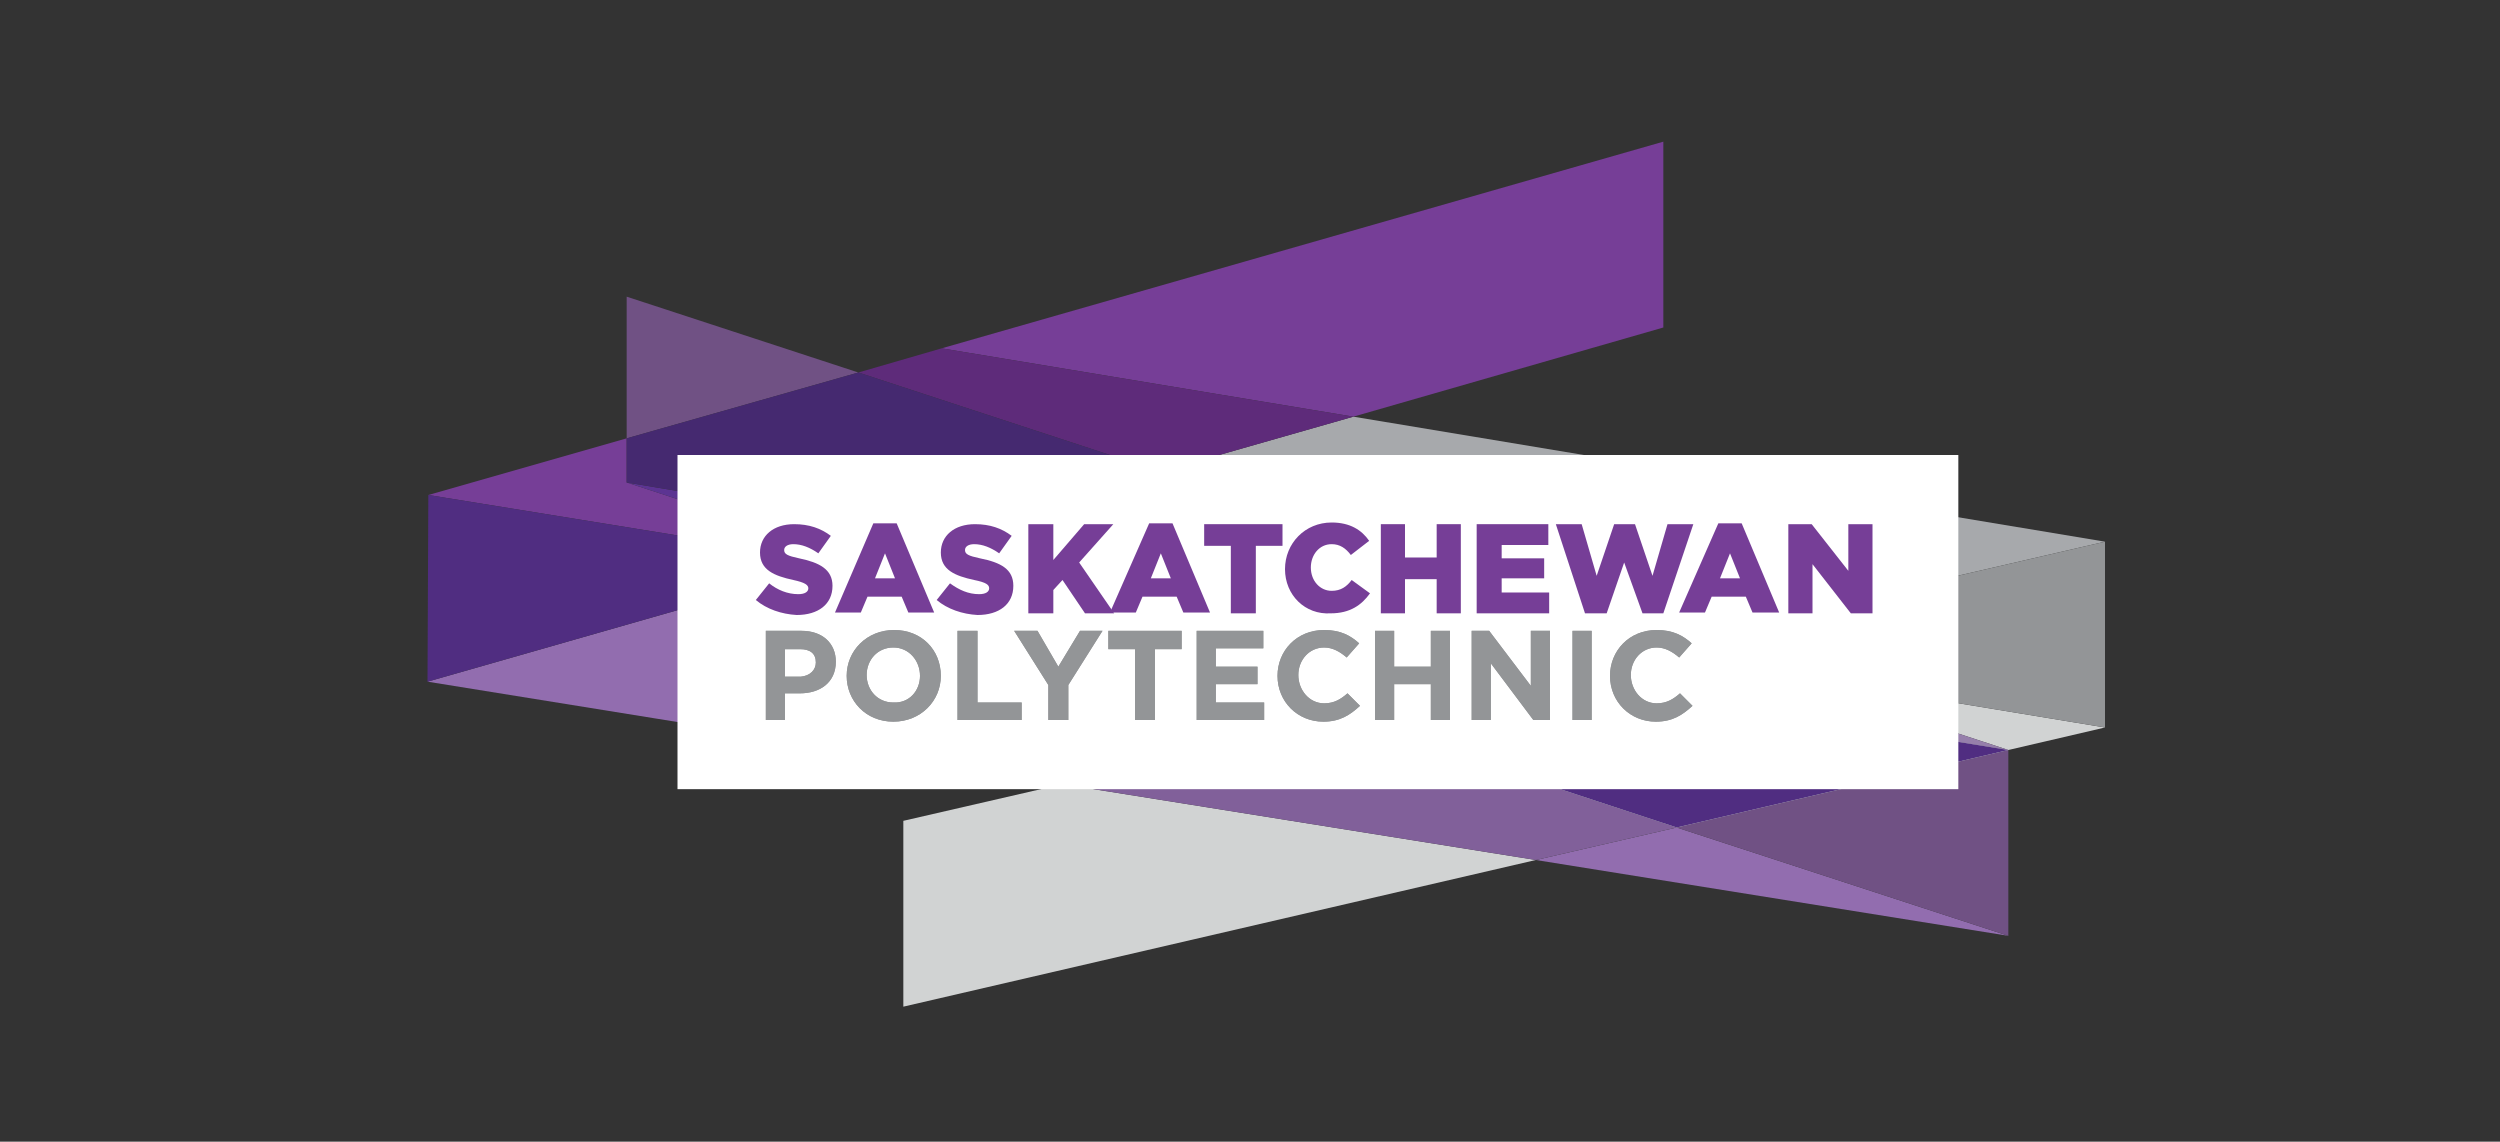 <?xml version="1.0" encoding="UTF-8"?> <svg xmlns="http://www.w3.org/2000/svg" xmlns:xlink="http://www.w3.org/1999/xlink" version="1.1" id="Layer_1" x="0px" y="0px" viewBox="0 0 300 137" style="enable-background:new 0 0 300 137;" xml:space="preserve"><rect x="0" y="0" width="300" height="137" fill="#333333" stroke="none"/> <style type="text/css"> .st0{fill:#A7A9AC;} .st1{fill:#926DAF;} .st2{fill:#AA8FC2;} .st3{fill:#967FAB;} .st4{fill:#705184;} .st5{fill:#502D81;} .st6{fill:#763E97;} .st7{fill:#5E2B7A;} .st8{fill:#5C3492;} .st9{fill:#452970;} .st10{fill:#D1D3D3;} .st11{fill:#939597;} .st12{fill:#81609A;} .st13{fill:#806D93;} .st14{fill:#FFFFFF;} </style> <g> <g> <polygon class="st0" points="201.2,76.9 252.6,65 162.4,50 139.3,56.6 "></polygon> <polygon class="st1" points="184.3,103.2 241,112.3 201.2,99.3 "></polygon> <polygon class="st1" points="107.4,68.5 101.3,67.5 51.3,81.8 127.5,94.1 161.4,86.2 "></polygon> <polygon class="st2" points="196.5,78 112.9,64.2 103,67 107.4,68.5 184.3,80.8 "></polygon> <polygon class="st3" points="201.2,76.9 139.3,56.6 112.9,64.2 196.5,78 "></polygon> <polygon class="st4" points="103,44.7 75.2,35.6 75.2,52.6 "></polygon> <polygon class="st4" points="201.2,99.3 241,112.3 241,90 "></polygon> <polygon class="st5" points="107.4,68.5 161.4,86.2 184.3,80.8 "></polygon> <polygon class="st6" points="199.6,39.3 199.6,17 113,41.8 162.4,50 "></polygon> <polygon class="st6" points="103,67 75.2,57.9 75.2,52.6 51.4,59.4 101.3,67.5 "></polygon> <polygon class="st7" points="139.3,56.6 162.4,50 113,41.8 103,44.7 "></polygon> <polygon class="st5" points="51.4,59.4 51.3,81.8 101.3,67.5 "></polygon> <polygon class="st8" points="103,67 112.9,64.2 75.2,57.9 75.2,52.6 75.2,52.6 75.2,57.9 "></polygon> <polygon class="st9" points="103,44.7 75.2,52.6 75.2,57.9 112.9,64.2 139.3,56.6 "></polygon> <polygon class="st10" points="108.4,98.5 108.4,120.8 184.3,103.2 127.5,94.1 "></polygon> <polygon class="st10" points="252.6,65 252.6,87.3 212.7,80.7 241,90 241,90 241,90 241,90 252.6,87.3 "></polygon> <polygon class="st11" points="212.7,80.7 252.6,87.3 252.6,65 201.2,76.9 "></polygon> <polygon class="st12" points="161.4,86.2 127.5,94.1 184.3,103.2 201.2,99.3 "></polygon> <polygon class="st3" points="184.3,80.8 241,90 212.7,80.7 196.5,78 "></polygon> <polygon class="st13" points="196.5,78 212.7,80.7 201.2,76.9 "></polygon> <polygon class="st14" points="161.4,86.2 201.2,99.3 241,90 241,90 241,90 184.3,80.8 "></polygon> <polygon class="st5" points="161.4,86.2 201.2,99.3 241,90 241,90 241,90 184.3,80.8 "></polygon> <rect x="81.3" y="54.6" class="st14" width="153.7" height="40.1"></rect> <path class="st6" d="M90.7,72l1.6-2c1,0.8,2.2,1.3,3.5,1.3c0.8,0,1.2-0.3,1.2-0.7v0c0-0.4-0.4-0.7-1.8-1c-2.3-0.5-4-1.2-4-3.3v0 c0-2,1.6-3.4,4.1-3.4c1.8,0,3.2,0.5,4.4,1.4l-1.5,2.1c-1-0.7-2-1.1-3-1.1c-0.7,0-1.1,0.3-1.1,0.7v0c0,0.5,0.4,0.7,1.8,1 c2.4,0.5,4,1.3,4,3.3v0c0,2.2-1.7,3.5-4.3,3.5C93.8,73.7,92,73.1,90.7,72"></path> <path class="st6" d="M104.8,62.8h2.8l4.5,10.7H109l-0.8-1.9h-4.1l-0.8,1.9h-3.1L104.8,62.8z M107.4,69.4l-1.2-3l-1.2,3H107.4z"></path> <path class="st6" d="M112.4,72l1.6-2c1.1,0.8,2.2,1.3,3.5,1.3c0.8,0,1.2-0.3,1.2-0.7v0c0-0.4-0.3-0.7-1.8-1c-2.3-0.5-4-1.2-4-3.3 v0c0-2,1.6-3.4,4.1-3.4c1.8,0,3.2,0.5,4.4,1.4l-1.5,2.1c-1-0.7-2-1.1-3-1.1c-0.7,0-1.1,0.3-1.1,0.7v0c0,0.5,0.4,0.7,1.8,1 c2.5,0.5,4,1.3,4,3.3v0c0,2.2-1.7,3.5-4.3,3.5C115.5,73.7,113.7,73.1,112.4,72"></path> <polygon class="st6" points="123.4,62.9 126.4,62.9 126.4,67.2 130.1,62.9 133.6,62.9 129.5,67.5 133.7,73.6 130.2,73.6 127.5,69.6 126.4,70.8 126.4,73.6 123.4,73.6 "></polygon> <path class="st6" d="M137.9,62.8h2.8l4.5,10.7h-3.2l-0.8-1.9h-4.1l-0.8,1.9h-3.1L137.9,62.8z M140.5,69.4l-1.2-3l-1.2,3H140.5z"></path> <polygon class="st6" points="147.7,65.5 144.5,65.5 144.5,62.9 153.9,62.9 153.9,65.5 150.7,65.5 150.7,73.6 147.7,73.6 "></polygon> <path class="st6" d="M154.2,68.3L154.2,68.3c0-3.1,2.4-5.6,5.6-5.6c2.2,0,3.6,0.9,4.5,2.2l-2.2,1.7c-0.6-0.8-1.3-1.3-2.3-1.3 c-1.5,0-2.5,1.3-2.5,2.8v0c0,1.6,1.1,2.8,2.5,2.8c1.1,0,1.8-0.5,2.4-1.3l2.2,1.6c-1,1.4-2.4,2.4-4.7,2.4 C156.6,73.8,154.2,71.4,154.2,68.3"></path> <polygon class="st6" points="165.7,62.9 168.6,62.9 168.6,66.9 172.4,66.9 172.4,62.9 175.3,62.9 175.3,73.6 172.4,73.6 172.4,69.5 168.6,69.5 168.6,73.6 165.7,73.6 "></polygon> <polygon class="st6" points="177.2,62.9 185.8,62.9 185.8,65.4 180.2,65.4 180.2,67 185.3,67 185.3,69.4 180.2,69.4 180.2,71.1 185.9,71.1 185.9,73.6 177.2,73.6 "></polygon> <polygon class="st6" points="186.7,62.9 189.8,62.9 191.6,69.1 193.7,62.9 196.2,62.9 198.3,69.1 200.1,62.9 203.2,62.9 199.6,73.6 197.1,73.6 194.9,67.5 192.8,73.6 190.2,73.6 "></polygon> <path class="st6" d="M206.2,62.8h2.8l4.5,10.7h-3.2l-0.8-1.9h-4.1l-0.8,1.9h-3.1L206.2,62.8z M208.8,69.4l-1.2-3l-1.2,3H208.8z"></path> <polygon class="st6" points="214.6,62.9 217.4,62.9 221.8,68.5 221.8,62.9 224.7,62.9 224.7,73.6 222.1,73.6 217.5,67.7 217.5,73.6 214.6,73.6 "></polygon> <path class="st11" d="M96,83.2h-1.8v3.2h-2.3V75.7h4.3c2.5,0,4.1,1.5,4.1,3.7v0C100.3,81.9,98.4,83.2,96,83.2 M97.9,79.5 c0-1.1-0.7-1.6-1.9-1.6h-1.8v3.3h1.9C97.2,81.1,97.9,80.4,97.9,79.5L97.9,79.5z"></path> <path class="st11" d="M107.2,86.6c-3.3,0-5.6-2.5-5.6-5.5v0c0-3,2.4-5.5,5.7-5.5c3.3,0,5.6,2.4,5.6,5.5v0 C112.9,84.1,110.5,86.6,107.2,86.6 M110.4,81.1c0-1.8-1.3-3.4-3.2-3.4c-1.9,0-3.2,1.5-3.2,3.3v0c0,1.8,1.3,3.3,3.2,3.3 C109.1,84.4,110.4,82.9,110.4,81.1L110.4,81.1z"></path> <polygon class="st11" points="114.9,86.4 114.9,75.7 117.3,75.7 117.3,84.3 122.6,84.3 122.6,86.4 "></polygon> <polygon class="st11" points="128.2,82.2 128.2,86.4 125.8,86.4 125.8,82.2 121.7,75.7 124.5,75.7 127,80 129.6,75.7 132.3,75.7 "></polygon> <polygon class="st11" points="138.6,77.9 138.6,86.4 136.2,86.4 136.2,77.9 133,77.9 133,75.7 141.8,75.7 141.8,77.9 "></polygon> <polygon class="st11" points="143.6,86.4 143.6,75.7 151.6,75.7 151.6,77.8 145.9,77.8 145.9,80 150.9,80 150.9,82.1 145.9,82.1 145.9,84.3 151.7,84.3 151.7,86.4 "></polygon> <path class="st11" d="M158.8,86.6c-3.1,0-5.5-2.4-5.5-5.5v0c0-3,2.3-5.5,5.6-5.5c2,0,3.2,0.7,4.2,1.6l-1.5,1.7 c-0.8-0.7-1.7-1.2-2.7-1.2c-1.8,0-3.1,1.5-3.1,3.3v0c0,1.8,1.3,3.4,3.1,3.4c1.2,0,2-0.5,2.8-1.2l1.5,1.5 C162,85.8,160.8,86.6,158.8,86.6"></path> <polygon class="st11" points="171.7,86.4 171.7,82.1 167.3,82.1 167.3,86.4 165,86.4 165,75.7 167.3,75.7 167.3,80 171.7,80 171.7,75.7 174,75.7 174,86.4 "></polygon> <polygon class="st11" points="184,86.4 178.9,79.6 178.9,86.4 176.6,86.4 176.6,75.7 178.7,75.7 183.7,82.3 183.7,75.7 186,75.7 186,86.4 "></polygon> <rect x="188.7" y="75.7" class="st11" width="2.3" height="10.7"></rect> <path class="st11" d="M198.7,86.6c-3.1,0-5.5-2.4-5.5-5.5v0c0-3,2.3-5.5,5.6-5.5c2,0,3.2,0.7,4.2,1.6l-1.5,1.7 c-0.8-0.7-1.7-1.2-2.7-1.2c-1.8,0-3.1,1.5-3.1,3.3v0c0,1.8,1.3,3.4,3.1,3.4c1.2,0,2-0.5,2.8-1.2l1.5,1.5 C201.9,85.8,200.7,86.6,198.7,86.6"></path> <path class="st11" d="M96,83.2h-1.8v3.2h-2.3V75.7h4.3c2.5,0,4.1,1.5,4.1,3.7v0C100.3,81.9,98.4,83.2,96,83.2 M97.9,79.5 c0-1.1-0.7-1.6-1.9-1.6h-1.8v3.3h1.9C97.2,81.1,97.9,80.4,97.9,79.5L97.9,79.5z"></path> <path class="st11" d="M107.2,86.6c-3.3,0-5.6-2.5-5.6-5.5v0c0-3,2.4-5.5,5.7-5.5c3.3,0,5.6,2.4,5.6,5.5v0 C112.9,84.1,110.5,86.6,107.2,86.6 M110.4,81.1c0-1.8-1.3-3.4-3.2-3.4c-1.9,0-3.2,1.5-3.2,3.3v0c0,1.8,1.3,3.3,3.2,3.3 C109.1,84.4,110.4,82.9,110.4,81.1L110.4,81.1z"></path> <polygon class="st11" points="114.9,86.4 114.9,75.7 117.3,75.7 117.3,84.3 122.6,84.3 122.6,86.4 "></polygon> <polygon class="st11" points="128.2,82.2 128.2,86.4 125.8,86.4 125.8,82.2 121.7,75.7 124.5,75.7 127,80 129.6,75.7 132.3,75.7 "></polygon> <polygon class="st11" points="138.6,77.9 138.6,86.4 136.2,86.4 136.2,77.9 133,77.9 133,75.7 141.8,75.7 141.8,77.9 "></polygon> <polygon class="st11" points="143.6,86.4 143.6,75.7 151.6,75.7 151.6,77.8 145.9,77.8 145.9,80 150.9,80 150.9,82.1 145.9,82.1 145.9,84.3 151.7,84.3 151.7,86.4 "></polygon> <path class="st11" d="M158.8,86.6c-3.1,0-5.5-2.4-5.5-5.5v0c0-3,2.3-5.5,5.6-5.5c2,0,3.2,0.7,4.2,1.6l-1.5,1.7 c-0.8-0.7-1.7-1.2-2.7-1.2c-1.8,0-3.1,1.5-3.1,3.3v0c0,1.8,1.3,3.4,3.1,3.4c1.2,0,2-0.5,2.8-1.2l1.5,1.5 C162,85.8,160.8,86.6,158.8,86.6"></path> <polygon class="st11" points="171.7,86.4 171.7,82.1 167.3,82.1 167.3,86.4 165,86.4 165,75.7 167.3,75.7 167.3,80 171.7,80 171.7,75.7 174,75.7 174,86.4 "></polygon> <polygon class="st11" points="184,86.4 178.9,79.6 178.9,86.4 176.6,86.4 176.6,75.7 178.7,75.7 183.7,82.3 183.7,75.7 186,75.7 186,86.4 "></polygon> <rect x="188.7" y="75.7" class="st11" width="2.3" height="10.7"></rect> <path class="st11" d="M198.7,86.6c-3.1,0-5.5-2.4-5.5-5.5v0c0-3,2.3-5.5,5.6-5.5c2,0,3.2,0.7,4.2,1.6l-1.5,1.7 c-0.8-0.7-1.7-1.2-2.7-1.2c-1.8,0-3.1,1.5-3.1,3.3v0c0,1.8,1.3,3.4,3.1,3.4c1.2,0,2-0.5,2.8-1.2l1.5,1.5 C201.9,85.8,200.7,86.6,198.7,86.6"></path> </g> </g> </svg> 